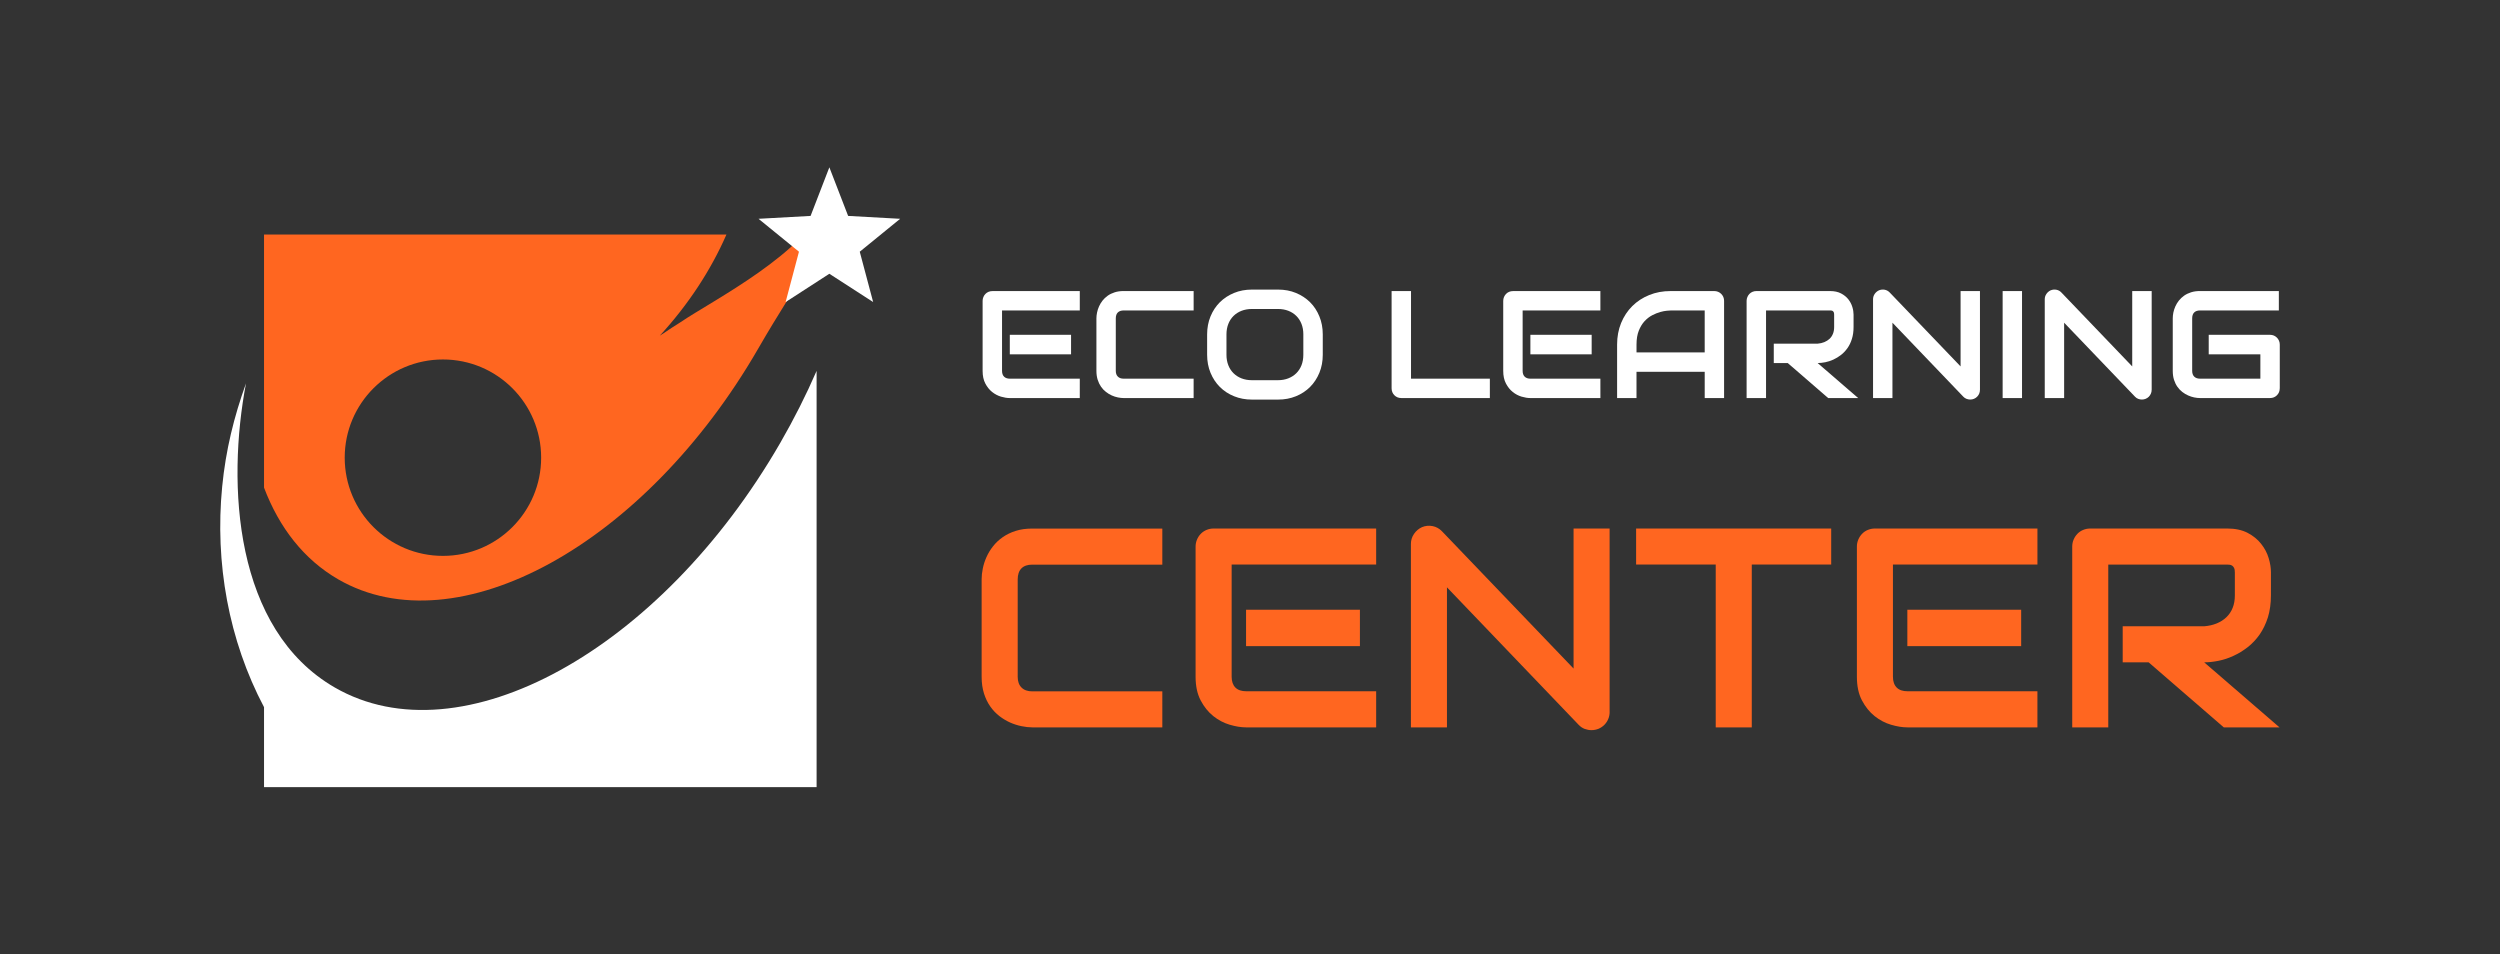 <?xml version="1.0" encoding="utf-8"?>
<!-- Generator: Adobe Illustrator 16.0.0, SVG Export Plug-In . SVG Version: 6.00 Build 0)  -->
<!DOCTYPE svg PUBLIC "-//W3C//DTD SVG 1.1//EN" "http://www.w3.org/Graphics/SVG/1.1/DTD/svg11.dtd">
<svg version="1.1" id="Calque_1" xmlns="http://www.w3.org/2000/svg" xmlns:xlink="http://www.w3.org/1999/xlink" x="0px" y="0px"
	 width="246.875px" height="94.25px" viewBox="0 0 246.875 94.25" enable-background="new 0 0 246.875 94.25" xml:space="preserve">
<rect x="0" y="0" width="246.875" height="94.25" fill="#333333" stroke="none"/>
<g>
	<g>
		<path fill="#FF6620" d="M81.757,19.581C79.775,24.961,70.313,29.688,67.2,31.819c-0.568,0.353-1.164,0.739-1.807,1.176
			c-0.019,0.011-0.059,0.034-0.059,0.034l0.002,0.002c-0.063,0.044-0.118,0.078-0.184,0.122c2.821-3.081,5.038-6.456,6.583-9.992
			H26.073v24.993c1.498,3.955,3.944,7.102,7.325,9.055c11.719,6.77,30.283-3.414,41.458-22.755
			C79.306,26.743,79.641,27.84,81.757,19.581z M43.74,54.893c-5.353,0-9.7-4.344-9.7-9.698c0-5.354,4.346-9.697,9.7-9.697
			c5.358,0,9.698,4.344,9.698,9.697C53.438,50.549,49.098,54.893,43.74,54.893z"/>
		<path fill="#FFFFFF" d="M81.899,16.523l1.854,4.799l5.138,0.284l-3.99,3.251l1.324,4.973c-1.438-0.939-2.882-1.862-4.326-2.796
			l-4.32,2.796l1.319-4.973l-3.995-3.251l5.143-0.284L81.899,16.523z"/>
		<path fill="#FFFFFF" d="M33.06,67.891c12.448,7.182,32.144-3.633,43.993-24.16c1.358-2.352,2.552-4.729,3.586-7.105v41.101H26.073
			v-7.893c-3.496-6.623-4.868-14.254-4.132-21.787c0.351-3.603,1.165-6.892,2.352-10.193C22.382,47.869,23.122,62.152,33.06,67.891z
			"/>
	</g>
	<g>
		<g>
			<path fill="#FFFFFF" d="M106.628,39.308h-6.911c-0.265,0-0.555-0.046-0.87-0.139c-0.314-0.094-0.604-0.246-0.874-0.46
				c-0.267-0.214-0.49-0.491-0.67-0.833c-0.181-0.341-0.27-0.76-0.27-1.256v-6.911c0-0.131,0.025-0.255,0.076-0.376
				c0.048-0.116,0.115-0.223,0.202-0.308c0.085-0.089,0.188-0.158,0.305-0.207c0.118-0.049,0.246-0.073,0.385-0.073h8.628v1.916
				h-7.678v5.959c0,0.251,0.066,0.442,0.201,0.576c0.133,0.131,0.327,0.199,0.582,0.199h6.895L106.628,39.308L106.628,39.308z
				 M105.767,34.991h-6.049v-1.929h6.049V34.991z"/>
			<path fill="#FFFFFF" d="M117.873,39.308h-6.912c-0.177,0-0.368-0.021-0.571-0.062c-0.204-0.041-0.404-0.107-0.604-0.196
				c-0.197-0.09-0.388-0.203-0.569-0.343c-0.182-0.14-0.344-0.309-0.484-0.509c-0.139-0.198-0.252-0.429-0.336-0.69
				c-0.084-0.263-0.126-0.561-0.126-0.89v-5.186c0-0.177,0.022-0.368,0.064-0.573c0.041-0.204,0.107-0.404,0.195-0.603
				c0.089-0.199,0.204-0.39,0.346-0.573c0.142-0.181,0.313-0.342,0.512-0.483c0.198-0.14,0.428-0.251,0.689-0.335
				c0.258-0.082,0.554-0.125,0.882-0.125h6.912v1.917h-6.912c-0.25,0-0.44,0.067-0.575,0.199c-0.134,0.131-0.2,0.329-0.2,0.589
				v5.173c0,0.246,0.066,0.437,0.204,0.571c0.134,0.136,0.324,0.204,0.57,0.204h6.912v1.914L117.873,39.308L117.873,39.308z"/>
			<path fill="#FFFFFF" d="M130.623,35.036c0,0.643-0.111,1.235-0.334,1.776c-0.222,0.538-0.527,1.006-0.92,1.401
				c-0.393,0.392-0.859,0.698-1.396,0.916c-0.537,0.22-1.123,0.33-1.757,0.33h-2.594c-0.632,0-1.222-0.11-1.759-0.33
				c-0.542-0.218-1.007-0.525-1.401-0.916c-0.395-0.394-0.7-0.861-0.924-1.401c-0.222-0.542-0.334-1.134-0.334-1.776v-2.019
				c0-0.638,0.112-1.23,0.334-1.772c0.224-0.544,0.533-1.009,0.924-1.401c0.395-0.389,0.859-0.694,1.401-0.916
				c0.539-0.222,1.127-0.331,1.759-0.331h2.594c0.634,0,1.22,0.109,1.757,0.331c0.537,0.221,1.004,0.528,1.396,0.916
				c0.395,0.393,0.698,0.857,0.92,1.401c0.223,0.542,0.334,1.136,0.334,1.772V35.036z M128.705,33.018
				c0-0.378-0.061-0.721-0.18-1.028c-0.122-0.307-0.29-0.572-0.51-0.789c-0.217-0.218-0.48-0.388-0.787-0.508
				c-0.308-0.119-0.645-0.181-1.015-0.181h-2.593c-0.373,0-0.714,0.062-1.021,0.181c-0.304,0.12-0.569,0.29-0.791,0.508
				c-0.22,0.218-0.393,0.482-0.512,0.789c-0.12,0.306-0.182,0.649-0.182,1.028v2.02c0,0.379,0.061,0.719,0.182,1.027
				c0.119,0.308,0.292,0.571,0.512,0.789c0.222,0.219,0.486,0.389,0.791,0.509c0.307,0.12,0.65,0.181,1.021,0.181h2.576
				c0.377,0,0.715-0.061,1.021-0.181c0.308-0.12,0.572-0.289,0.795-0.509c0.218-0.218,0.39-0.481,0.512-0.789
				c0.118-0.306,0.18-0.648,0.18-1.027V33.018z"/>
			<path fill="#FFFFFF" d="M147.127,39.308h-8.74c-0.138,0-0.265-0.023-0.386-0.071c-0.116-0.05-0.218-0.117-0.304-0.205
				c-0.084-0.084-0.157-0.188-0.204-0.304c-0.049-0.119-0.072-0.246-0.072-0.382v-9.602h1.917v8.65h7.786v1.914H147.127z"/>
			<path fill="#FFFFFF" d="M158.038,39.308h-6.912c-0.262,0-0.552-0.046-0.869-0.139c-0.313-0.094-0.604-0.246-0.872-0.46
				c-0.267-0.214-0.492-0.491-0.67-0.833c-0.182-0.341-0.271-0.76-0.271-1.256v-6.911c0-0.131,0.026-0.255,0.075-0.376
				c0.051-0.116,0.118-0.223,0.203-0.308c0.086-0.089,0.187-0.158,0.304-0.207c0.12-0.049,0.247-0.073,0.387-0.073h8.626v1.916
				h-7.678v5.959c0,0.251,0.067,0.442,0.201,0.576c0.131,0.131,0.324,0.199,0.581,0.199h6.896V39.308L158.038,39.308z
				 M157.177,34.991h-6.051v-1.929h6.051V34.991z"/>
			<path fill="#FFFFFF" d="M170.254,39.308h-1.914v-2.593h-6.735v2.593h-1.916v-5.283c0-0.769,0.132-1.479,0.396-2.128
				c0.266-0.648,0.635-1.205,1.106-1.673c0.473-0.468,1.027-0.83,1.672-1.09c0.643-0.262,1.347-0.391,2.106-0.391h4.318
				c0.134,0,0.257,0.025,0.377,0.074c0.117,0.049,0.219,0.117,0.309,0.207c0.088,0.087,0.16,0.192,0.207,0.308
				c0.051,0.119,0.073,0.244,0.073,0.375V39.308L170.254,39.308z M161.604,34.801h6.735V30.66h-3.366
				c-0.06,0-0.184,0.008-0.373,0.026c-0.189,0.016-0.407,0.059-0.654,0.127c-0.252,0.07-0.512,0.175-0.787,0.317
				c-0.274,0.143-0.528,0.34-0.759,0.588c-0.23,0.251-0.423,0.565-0.57,0.941c-0.15,0.376-0.224,0.833-0.224,1.367v0.775H161.604z"
				/>
			<path fill="#FFFFFF" d="M183.039,32.294c0,0.438-0.054,0.828-0.164,1.173c-0.105,0.345-0.253,0.646-0.438,0.91
				c-0.186,0.262-0.396,0.487-0.638,0.674c-0.24,0.185-0.492,0.339-0.755,0.46c-0.261,0.118-0.53,0.208-0.797,0.26
				c-0.266,0.052-0.519,0.08-0.755,0.08l4.001,3.457h-2.963l-3.991-3.457h-1.379v-1.915h4.335c0.237-0.021,0.459-0.069,0.657-0.152
				c0.199-0.081,0.369-0.19,0.518-0.328c0.145-0.136,0.256-0.302,0.335-0.499c0.079-0.193,0.116-0.415,0.116-0.667v-1.208
				c0-0.106-0.011-0.188-0.037-0.246c-0.029-0.057-0.065-0.097-0.104-0.124c-0.042-0.027-0.085-0.043-0.134-0.048
				c-0.047-0.004-0.09-0.007-0.127-0.007h-6.323v8.65h-1.919v-9.601c0-0.13,0.025-0.255,0.077-0.375
				c0.049-0.117,0.116-0.221,0.201-0.308c0.086-0.089,0.189-0.158,0.307-0.207s0.244-0.074,0.383-0.074h7.274
				c0.425,0,0.787,0.077,1.081,0.232c0.295,0.154,0.536,0.349,0.721,0.581c0.183,0.235,0.316,0.486,0.396,0.756
				c0.084,0.27,0.122,0.524,0.122,0.761v1.223l0,0V32.294z"/>
			<path fill="#FFFFFF" d="M195.52,38.493c0,0.136-0.023,0.264-0.075,0.383c-0.055,0.117-0.122,0.219-0.208,0.304
				c-0.087,0.085-0.186,0.154-0.305,0.203c-0.117,0.049-0.244,0.073-0.374,0.073c-0.12,0-0.24-0.023-0.358-0.067
				c-0.12-0.042-0.229-0.115-0.321-0.213l-7-7.309v7.44h-1.916v-9.748c0-0.198,0.055-0.375,0.164-0.534
				c0.111-0.16,0.254-0.278,0.424-0.356c0.185-0.073,0.372-0.093,0.562-0.057c0.191,0.036,0.356,0.127,0.494,0.27l7,7.302v-7.442
				h1.914V38.493L195.52,38.493z"/>
			<path fill="#FFFFFF" d="M199.675,39.308h-1.914V28.743h1.914V39.308z"/>
			<path fill="#FFFFFF" d="M212.477,38.493c0,0.136-0.025,0.264-0.078,0.383c-0.053,0.117-0.122,0.219-0.206,0.304
				c-0.089,0.085-0.188,0.154-0.308,0.203c-0.116,0.049-0.244,0.073-0.376,0.073c-0.116,0-0.237-0.023-0.358-0.067
				c-0.117-0.042-0.225-0.115-0.317-0.213l-7.001-7.309v7.44h-1.914v-9.748c0-0.198,0.054-0.375,0.164-0.534
				c0.11-0.16,0.251-0.278,0.423-0.356c0.183-0.073,0.367-0.093,0.56-0.057c0.19,0.036,0.356,0.127,0.493,0.27l6.998,7.302v-7.442
				h1.921V38.493L212.477,38.493z"/>
			<path fill="#FFFFFF" d="M225.125,38.346c0,0.137-0.023,0.263-0.071,0.382c-0.051,0.116-0.12,0.22-0.205,0.304
				c-0.084,0.085-0.187,0.154-0.304,0.205c-0.117,0.048-0.247,0.071-0.386,0.071h-6.909c-0.178,0-0.367-0.021-0.574-0.062
				c-0.203-0.041-0.402-0.107-0.601-0.196c-0.202-0.09-0.391-0.203-0.572-0.343c-0.181-0.14-0.343-0.309-0.483-0.509
				c-0.14-0.198-0.253-0.429-0.337-0.69c-0.083-0.263-0.123-0.561-0.123-0.89v-5.186c0-0.177,0.02-0.368,0.06-0.573
				c0.043-0.204,0.11-0.404,0.196-0.603c0.091-0.199,0.205-0.39,0.348-0.573c0.142-0.181,0.317-0.342,0.513-0.483
				c0.2-0.14,0.428-0.251,0.689-0.335c0.259-0.082,0.554-0.125,0.885-0.125h7.785v1.917h-7.785c-0.252,0-0.442,0.067-0.575,0.199
				c-0.134,0.131-0.198,0.329-0.198,0.589v5.173c0,0.247,0.066,0.437,0.199,0.571c0.14,0.136,0.325,0.204,0.574,0.204h5.961v-2.402
				h-5.101v-1.929h6.052c0.136,0,0.266,0.025,0.385,0.075c0.115,0.053,0.218,0.122,0.305,0.211c0.082,0.087,0.151,0.19,0.202,0.305
				c0.048,0.116,0.073,0.239,0.073,0.371v4.319L225.125,38.346L225.125,38.346z"/>
		</g>
		<g>
			<path fill="#FF6620" d="M114.779,71.828h-12.845c-0.327,0-0.682-0.041-1.061-0.119c-0.378-0.076-0.753-0.197-1.123-0.359
				c-0.369-0.166-0.723-0.379-1.061-0.637c-0.338-0.264-0.638-0.576-0.898-0.947c-0.26-0.367-0.467-0.797-0.623-1.287
				c-0.154-0.488-0.232-1.037-0.232-1.648v-9.639c0-0.33,0.039-0.682,0.116-1.059c0.077-0.379,0.198-0.756,0.364-1.125
				c0.164-0.367,0.378-0.723,0.644-1.061c0.265-0.338,0.581-0.637,0.951-0.896c0.371-0.26,0.796-0.471,1.281-0.623
				c0.482-0.158,1.031-0.232,1.642-0.232h12.845v3.561h-12.844c-0.465,0-0.821,0.121-1.068,0.369
				c-0.246,0.246-0.37,0.611-0.37,1.096v9.611c0,0.455,0.125,0.811,0.376,1.059c0.251,0.254,0.604,0.379,1.061,0.379h12.845V71.828z
				"/>
			<path fill="#FF6620" d="M135.895,71.828h-12.847c-0.491,0-1.031-0.088-1.615-0.262c-0.583-0.17-1.126-0.459-1.623-0.854
				c-0.495-0.398-0.913-0.914-1.246-1.551c-0.333-0.633-0.5-1.412-0.5-2.334V53.984c0-0.246,0.047-0.48,0.138-0.695
				c0.091-0.221,0.216-0.41,0.377-0.576c0.159-0.164,0.35-0.295,0.568-0.383c0.219-0.094,0.455-0.139,0.714-0.139h16.035v3.559
				h-14.271v11.076c0,0.465,0.124,0.82,0.37,1.07c0.249,0.248,0.607,0.367,1.084,0.367h12.817v3.564H135.895z M134.291,63.805
				h-11.243v-3.592h11.243V63.805z"/>
			<path fill="#FF6620" d="M158.952,70.307c0,0.256-0.049,0.492-0.146,0.713c-0.095,0.219-0.225,0.408-0.382,0.566
				c-0.162,0.16-0.352,0.287-0.569,0.381c-0.22,0.086-0.451,0.135-0.698,0.135c-0.22,0-0.441-0.041-0.666-0.121
				c-0.222-0.084-0.42-0.217-0.593-0.398l-13.011-13.584v13.83h-3.56V53.711c0-0.363,0.104-0.697,0.309-0.992
				c0.205-0.299,0.468-0.52,0.788-0.664c0.337-0.139,0.685-0.172,1.04-0.104c0.354,0.068,0.66,0.238,0.919,0.5l13.007,13.568V52.191
				h3.559v18.115H158.952z"/>
			<path fill="#FF6620" d="M180.831,55.75h-7.843v16.078h-3.56V55.75h-7.862v-3.559h19.265V55.75z"/>
			<path fill="#FF6620" d="M201.193,71.828H188.35c-0.491,0-1.031-0.088-1.614-0.262c-0.583-0.17-1.124-0.459-1.623-0.854
				c-0.495-0.398-0.912-0.914-1.247-1.551c-0.334-0.633-0.498-1.412-0.498-2.334V53.984c0-0.246,0.046-0.48,0.137-0.695
				c0.092-0.221,0.217-0.41,0.377-0.576c0.161-0.166,0.347-0.295,0.567-0.383c0.22-0.094,0.457-0.139,0.713-0.139h16.035v3.559
				h-14.269v11.076c0,0.465,0.124,0.82,0.371,1.07c0.246,0.248,0.605,0.367,1.081,0.367h12.816v3.564H201.193z M199.59,63.805
				h-11.24v-3.592h11.24V63.805z"/>
			<path fill="#FF6620" d="M224.254,58.791c0,0.814-0.103,1.539-0.301,2.18c-0.205,0.637-0.477,1.201-0.815,1.689
				c-0.343,0.486-0.74,0.906-1.184,1.254c-0.452,0.348-0.917,0.631-1.404,0.854c-0.489,0.227-0.983,0.389-1.48,0.488
				s-0.966,0.15-1.405,0.15l7.436,6.422h-5.502l-7.422-6.422h-2.561v-3.561h8.049c0.448-0.037,0.857-0.129,1.227-0.279
				c0.369-0.152,0.692-0.354,0.96-0.611c0.271-0.258,0.477-0.563,0.622-0.926c0.145-0.357,0.218-0.771,0.218-1.236v-2.246
				c0-0.201-0.022-0.352-0.075-0.457c-0.05-0.104-0.114-0.182-0.19-0.23c-0.076-0.051-0.16-0.082-0.246-0.092
				c-0.088-0.008-0.165-0.014-0.24-0.014h-11.75v16.074h-3.559V53.984c0-0.246,0.044-0.48,0.136-0.695
				c0.093-0.221,0.218-0.41,0.377-0.576c0.16-0.166,0.348-0.295,0.567-0.383c0.22-0.094,0.459-0.139,0.713-0.139h13.516
				c0.796,0,1.464,0.145,2.014,0.43c0.549,0.287,0.993,0.648,1.332,1.084c0.345,0.434,0.591,0.9,0.742,1.404
				c0.153,0.5,0.226,0.973,0.226,1.408L224.254,58.791L224.254,58.791z"/>
		</g>
	</g>
</g>
</svg>
